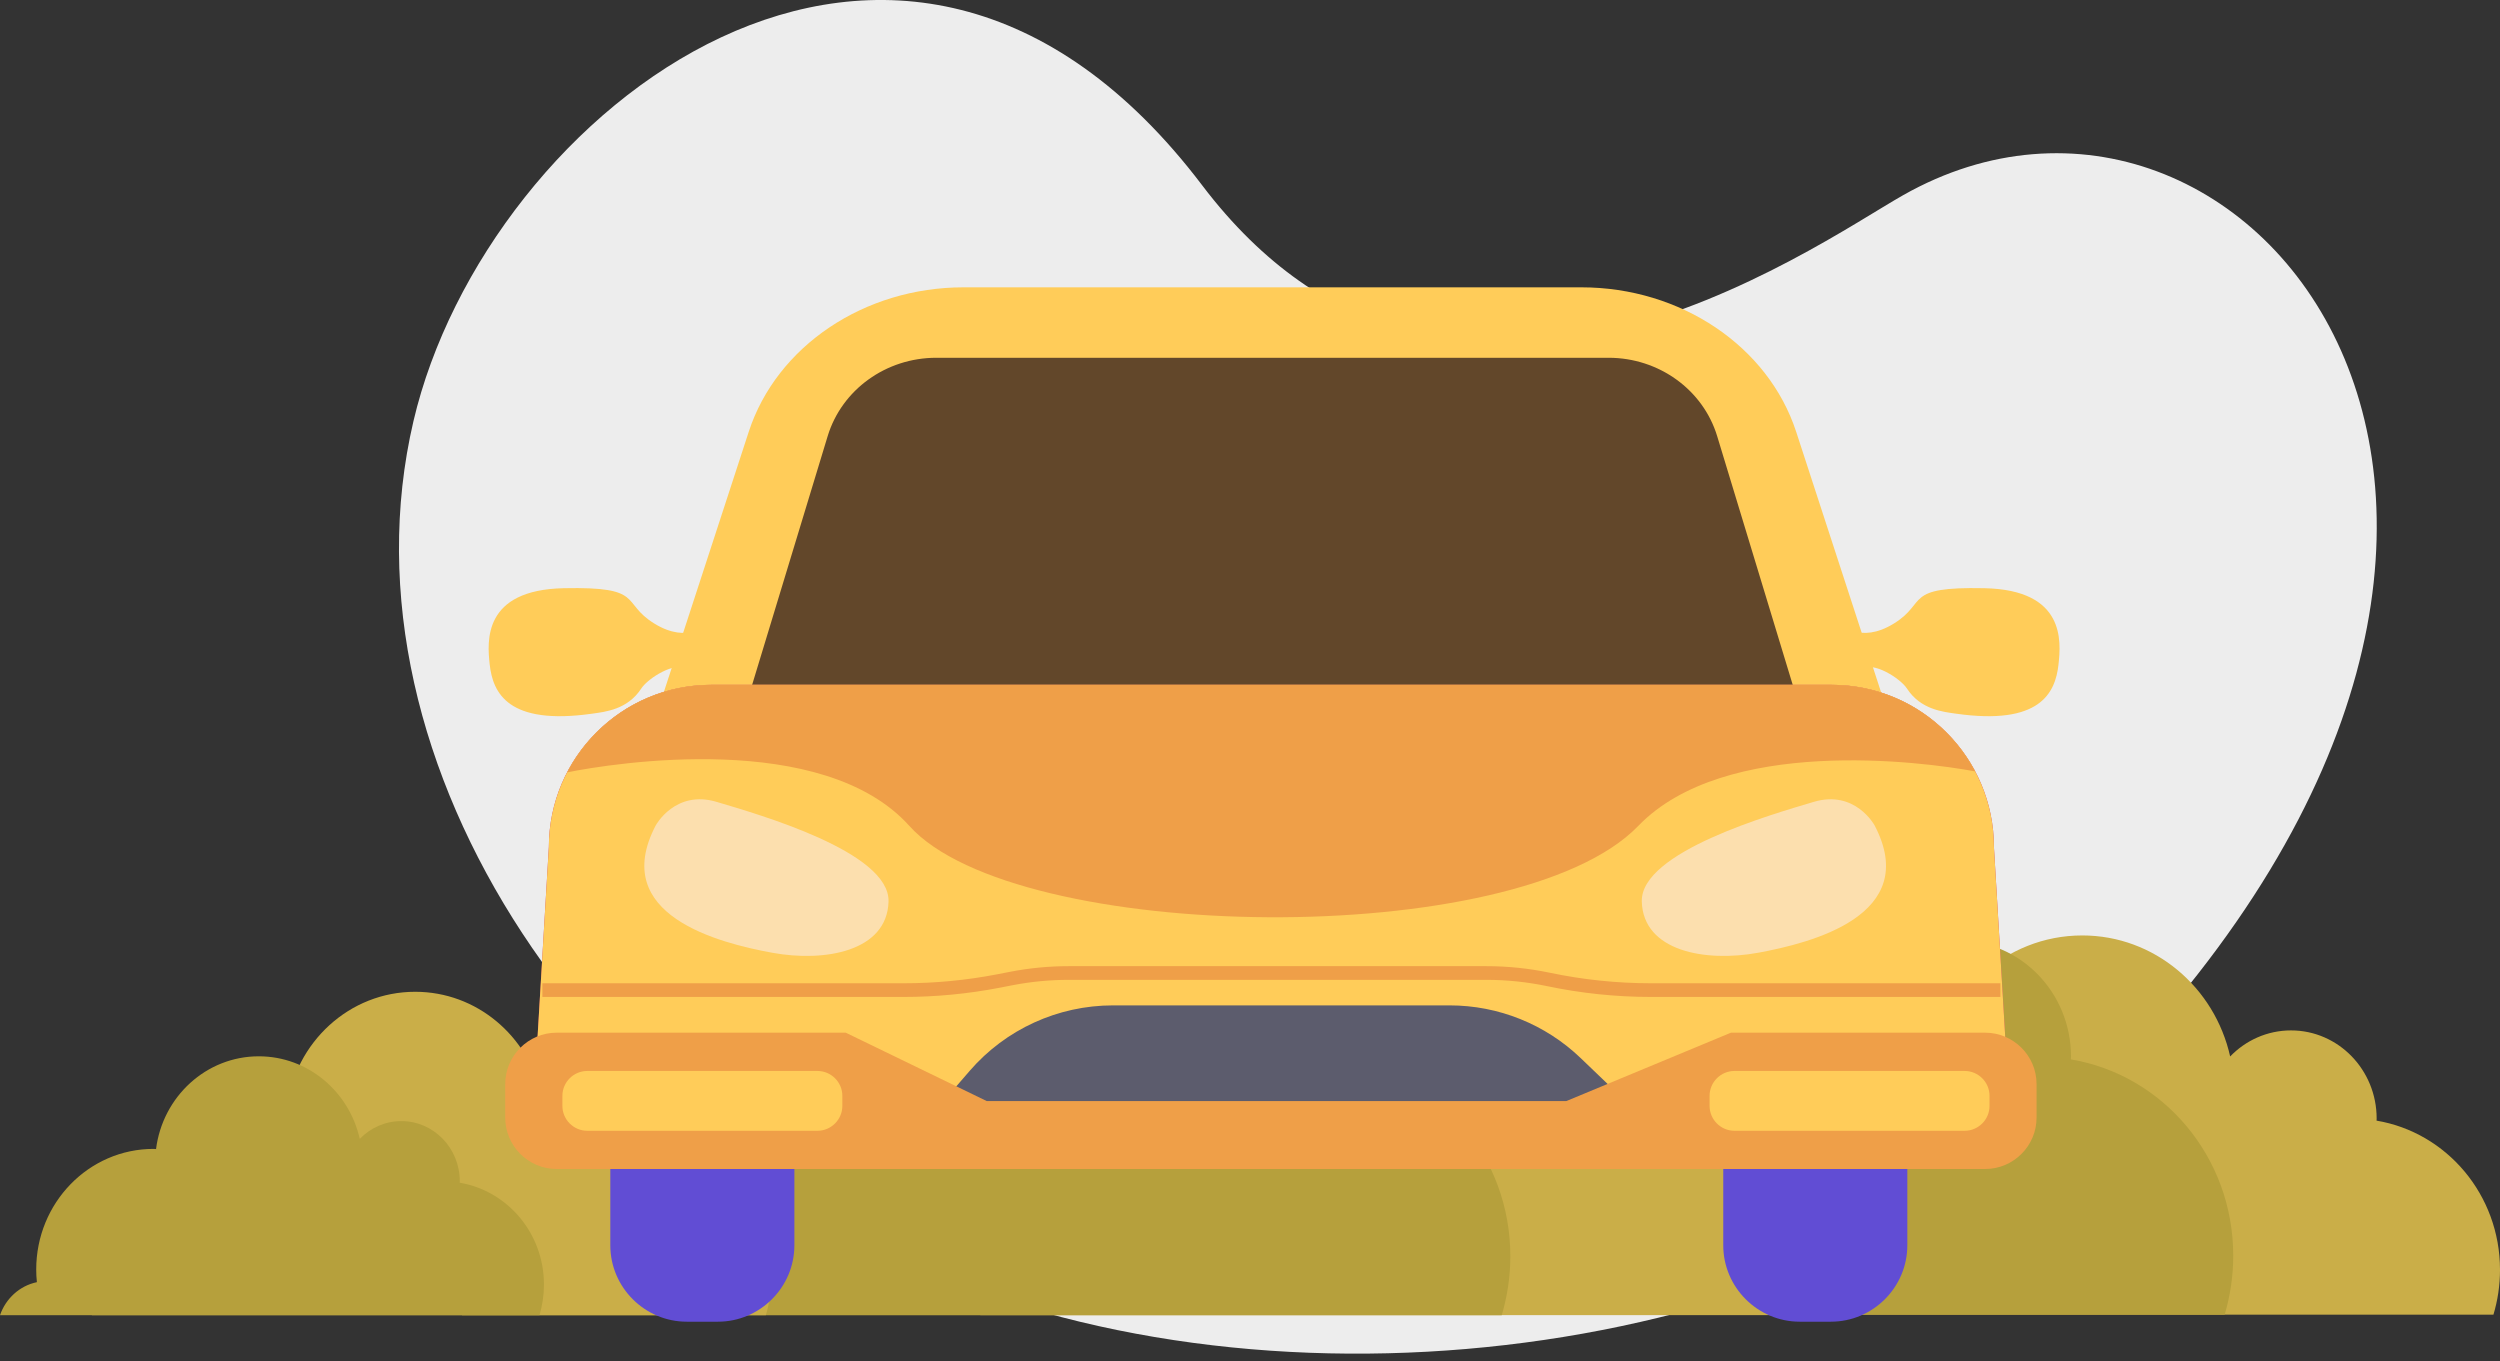 <svg width="191" height="104" viewBox="0 0 191 104" fill="none" xmlns="http://www.w3.org/2000/svg">
<rect x="0" y="0" width="191" height="104" fill="#333333" stroke="none"/>
<g id="Frame" clip-path="url(#clip0_463_4142)">
<g id="Group">
<g id="Group_2">
<g id="Group_3">
<path id="Vector" d="M160.753 82.584C141.423 102.433 102.731 108.917 74.212 98.484C45.694 88.054 25.43 58.496 31.589 32.171C37.122 8.528 68.692 -16.381 91.843 14.153C110.602 38.895 138.45 18.852 145.4 14.912C171.469 0.14 203.42 38.772 160.753 82.584Z" fill="#EDEDED"/>
</g>
</g>
<g id="Group_4">
<g id="Group_5">
<g id="Group_6">
<g id="Group_7">
<path id="Vector_2" d="M181.569 85.617C181.569 85.562 181.576 85.506 181.576 85.452C181.576 81.737 178.647 78.723 175.034 78.723C173.213 78.723 171.571 79.486 170.384 80.713C169.2 75.42 164.596 71.468 159.086 71.468C153.187 71.468 148.331 75.991 147.59 81.846C147.495 81.846 147.403 81.831 147.309 81.831C140.056 81.831 134.177 87.876 134.177 95.328C134.177 95.807 134.205 96.277 134.253 96.743C132.327 97.149 130.769 98.574 130.129 100.441H190.498C190.822 99.36 191 98.208 191 97.015C191 91.271 186.916 86.516 181.569 85.617Z" fill="#CAAE48"/>
</g>
</g>
</g>
<g id="Group_8">
<g id="Group_9">
<g id="Group_10">
<path id="Vector_3" d="M158.214 80.937C158.218 80.861 158.224 80.79 158.224 80.719C158.224 75.83 154.368 71.867 149.616 71.867C147.225 71.867 145.063 72.87 143.497 74.484C141.94 67.525 135.883 62.325 128.632 62.325C120.872 62.325 114.477 68.276 113.503 75.983C113.377 75.974 113.258 75.956 113.135 75.956C103.589 75.956 95.856 83.909 95.856 93.716C95.856 94.344 95.891 94.971 95.954 95.583C93.419 96.108 91.37 97.989 90.526 100.447H169.962C170.384 99.023 170.619 97.508 170.619 95.936C170.621 88.374 165.247 82.118 158.214 80.937Z" fill="#B6A03C"/>
</g>
</g>
</g>
<g id="Group_11">
<g id="Group_12">
<g id="Group_13">
<path id="Vector_4" d="M106.124 87.799C106.124 87.751 106.13 87.705 106.13 87.659C106.13 84.49 103.633 81.921 100.549 81.921C98.996 81.921 97.596 82.571 96.584 83.618C95.573 79.103 91.646 75.734 86.949 75.734C81.916 75.734 77.775 79.59 77.141 84.584C77.061 84.582 76.982 84.572 76.9 84.572C70.714 84.572 65.699 89.726 65.699 96.082C65.699 96.49 65.722 96.894 65.763 97.291C64.12 97.636 62.793 98.852 62.245 100.445H113.738C114.014 99.523 114.165 98.541 114.165 97.523C114.169 92.619 110.683 88.564 106.124 87.799Z" fill="#CAAE48"/>
</g>
</g>
</g>
<g id="Group_14">
<g id="Group_15">
<g id="Group_16">
<path id="Vector_5" d="M90.35 90.322C90.352 90.284 90.357 90.246 90.357 90.209C90.357 87.671 88.357 85.615 85.889 85.615C84.65 85.615 83.526 86.135 82.716 86.973C81.908 83.363 78.763 80.665 75.002 80.665C70.974 80.665 67.656 83.754 67.151 87.751C67.087 87.747 67.024 87.738 66.961 87.738C62.008 87.738 57.997 91.862 57.997 96.954C57.997 97.278 58.014 97.602 58.047 97.92C56.733 98.194 55.669 99.168 55.232 100.445H96.448C96.668 99.707 96.79 98.921 96.79 98.106C96.787 94.183 93.999 90.936 90.35 90.322Z" fill="#B6A03C"/>
</g>
</g>
</g>
</g>
<g id="Group_17">
<g id="Group_18">
<g id="Group_19">
<g id="Group_20">
<path id="Vector_6" d="M126.34 85.654C126.34 85.6 126.346 85.543 126.346 85.489C126.346 81.775 123.417 78.761 119.804 78.761C117.983 78.761 116.342 79.524 115.155 80.751C113.97 75.458 109.367 71.505 103.857 71.505C97.958 71.505 93.101 76.029 92.36 81.883C92.266 81.883 92.174 81.869 92.079 81.869C84.826 81.869 78.948 87.914 78.948 95.366C78.948 95.844 78.975 96.315 79.023 96.781C77.097 97.186 75.54 98.612 74.899 100.478H135.272C135.597 99.398 135.775 98.246 135.775 97.052C135.77 91.308 131.686 86.553 126.34 85.654Z" fill="#CAAE48"/>
</g>
</g>
</g>
<g id="Group_21">
<g id="Group_22">
<g id="Group_23">
<path id="Vector_7" d="M102.984 80.974C102.988 80.899 102.994 80.828 102.994 80.757C102.994 75.868 99.138 71.905 94.386 71.905C91.996 71.905 89.833 72.908 88.267 74.522C86.71 67.563 80.654 62.362 73.402 62.362C65.642 62.362 59.247 68.314 58.273 76.02C58.148 76.012 58.029 75.993 57.905 75.993C48.359 75.993 40.626 83.947 40.626 93.754C40.626 94.381 40.662 95.008 40.725 95.621C38.19 96.145 36.14 98.026 35.297 100.485H114.732C115.155 99.061 115.389 97.546 115.389 95.974C115.393 88.411 110.018 82.155 102.984 80.974Z" fill="#B6A03C"/>
</g>
</g>
</g>
<g id="Group_24">
<g id="Group_25">
<g id="Group_26">
<path id="Vector_8" d="M50.896 87.836C50.896 87.788 50.903 87.742 50.903 87.696C50.903 84.528 48.405 81.959 45.322 81.959C43.768 81.959 42.368 82.609 41.357 83.656C40.346 79.141 36.419 75.772 31.721 75.772C26.689 75.772 22.548 79.628 21.913 84.622C21.834 84.62 21.754 84.609 21.673 84.609C15.487 84.609 10.471 89.764 10.471 96.12C10.471 96.528 10.494 96.931 10.536 97.328C8.893 97.673 7.565 98.89 7.017 100.482H58.51C58.786 99.561 58.937 98.578 58.937 97.56C58.939 92.659 55.456 88.603 50.896 87.836Z" fill="#CAAE48"/>
</g>
</g>
</g>
<g id="Group_27">
<g id="Group_28">
<g id="Group_29">
<path id="Vector_9" d="M35.121 90.359C35.123 90.322 35.127 90.284 35.127 90.246C35.127 87.709 33.128 85.652 30.66 85.652C29.42 85.652 28.296 86.173 27.486 87.011C26.678 83.401 23.534 80.702 19.772 80.702C15.744 80.702 12.426 83.792 11.922 87.788C11.857 87.784 11.794 87.776 11.731 87.776C6.778 87.776 2.767 91.9 2.767 96.992C2.767 97.316 2.784 97.64 2.818 97.957C1.501 98.233 0.438 99.207 0 100.482H41.217C41.436 99.745 41.558 98.959 41.558 98.144C41.558 94.22 38.772 90.976 35.121 90.359Z" fill="#B6A03C"/>
</g>
</g>
</g>
</g>
<g id="Group_30">
<path id="Vector_10" d="M54.847 100.978H52.473C49.259 100.978 46.628 98.353 46.628 95.142V80.036C46.628 76.827 49.257 74.2 52.473 74.2H54.847C58.06 74.2 60.691 76.825 60.691 80.036V95.142C60.691 98.35 58.06 100.978 54.847 100.978Z" fill="#614DD4"/>
</g>
<g id="Group_31">
<path id="Vector_11" d="M139.876 100.978H137.502C134.288 100.978 131.657 98.353 131.657 95.142V80.036C131.657 76.827 134.286 74.2 137.502 74.2H139.876C143.089 74.2 145.72 76.825 145.72 80.036V95.142C145.72 98.35 143.091 100.978 139.876 100.978Z" fill="#614DD4"/>
</g>
<g id="Group_32">
<path id="Vector_12" d="M144.092 54.046H50.335L57.202 32.992C59.335 26.45 66.021 21.952 73.618 21.952H120.813C128.41 21.952 135.094 26.448 137.229 32.992L144.092 54.046Z" fill="#FFCC59"/>
</g>
<g id="Group_33">
<path id="Vector_13" d="M138.617 57.764H55.809L63.233 33.323C64.311 29.774 67.689 27.334 71.527 27.334H122.898C126.735 27.334 130.114 29.774 131.192 33.323L138.617 57.764Z" fill="#62472A"/>
</g>
<g id="Group_34">
<path id="Vector_14" d="M153.646 86.718H40.624L41.932 64.714C41.932 57.869 47.49 52.321 54.344 52.321H139.926C146.782 52.321 152.337 57.871 152.337 64.714L153.646 86.718Z" fill="#CE3A5E"/>
</g>
<g id="Group_35">
<path id="Vector_15" d="M153.646 86.718H40.624L41.932 64.714C41.932 57.869 47.49 52.321 54.344 52.321H139.926C146.782 52.321 152.337 57.871 152.337 64.714L153.646 86.718Z" fill="#FFCC59"/>
</g>
<g id="Group_36">
<path id="Vector_16" d="M70.501 85.955H126.097L120.767 80.841C118.073 78.255 114.483 76.811 110.746 76.811H85.031C80.83 76.811 76.835 78.635 74.089 81.808L70.501 85.955Z" fill="#5C5C6D"/>
</g>
<g id="Group_37">
<path id="Vector_17" d="M139.926 52.321H54.346C49.554 52.321 45.405 55.036 43.335 59.008C46.883 58.291 62.877 55.755 69.473 63.098C77.589 72.132 115.921 72.678 125.165 63.098C131.785 56.24 146.79 58.167 150.901 58.935C148.82 55.003 144.69 52.321 139.926 52.321Z" fill="#EF9F48"/>
</g>
<g id="Group_38">
<path id="Vector_18" d="M50.097 63.063C50.097 63.063 51.579 60.314 54.754 61.265C57.93 62.216 67.989 65.072 67.884 68.878C67.777 72.684 63.015 73.529 58.991 72.789C54.968 72.049 46.496 69.936 50.097 63.063Z" fill="#FCDFAE"/>
</g>
<g id="Group_39">
<path id="Vector_19" d="M143.221 63.063C143.221 63.063 141.739 60.314 138.563 61.265C135.387 62.216 125.329 65.072 125.433 68.878C125.54 72.684 130.303 73.529 134.326 72.789C138.349 72.049 146.821 69.936 143.221 63.063Z" fill="#FCDFAE"/>
</g>
<g id="Group_40">
<path id="Vector_20" d="M151.667 89.312H42.525C40.367 89.312 38.6 87.548 38.6 85.393V82.816C38.6 80.661 40.367 78.897 42.525 78.897H64.616L75.387 84.122H119.666L132.245 78.897H151.667C153.826 78.897 155.593 80.661 155.593 82.816V85.393C155.593 87.548 153.826 89.312 151.667 89.312Z" fill="#EF9F48"/>
</g>
<g id="Group_41">
<path id="Vector_21" d="M62.452 86.392H44.87C43.823 86.392 42.967 85.537 42.967 84.492V83.721C42.967 82.676 43.823 81.821 44.87 81.821H62.452C63.498 81.821 64.355 82.676 64.355 83.721V84.492C64.355 85.537 63.496 86.392 62.452 86.392Z" fill="#FFCC59"/>
</g>
<g id="Group_42">
<path id="Vector_22" d="M150.097 86.392H132.515C131.468 86.392 130.612 85.537 130.612 84.492V83.721C130.612 82.676 131.468 81.821 132.515 81.821H150.097C151.144 81.821 152 82.676 152 83.721V84.492C152 85.537 151.144 86.392 150.097 86.392Z" fill="#FFCC59"/>
</g>
<g id="Group_43">
<g id="Group_44">
<path id="Vector_23" d="M152.833 76.167H126.141C123.472 76.167 120.794 75.889 118.184 75.339C116.666 75.023 115.117 74.86 113.578 74.86H81.635C80.22 74.86 78.791 74.996 77.386 75.266L76.369 75.464C73.951 75.93 71.481 76.167 69.029 76.167H41.438V75.122H69.027C71.413 75.122 73.817 74.894 76.168 74.44L77.185 74.242C78.657 73.957 80.151 73.815 81.633 73.815H113.576C115.188 73.815 116.808 73.984 118.397 74.315C120.937 74.85 123.543 75.122 126.139 75.122H152.831L152.833 76.167Z" fill="#EF9F48"/>
</g>
</g>
<g id="Group_45">
<path id="Vector_24" d="M140.594 47.637C140.594 47.637 142.084 49.251 144.694 47.637C147.305 46.023 145.379 44.813 151.592 44.938C157.807 45.062 157.462 49.002 157.269 50.766C157.029 52.957 155.848 55.431 149.448 54.526C148.45 54.384 146.74 54.219 145.689 52.603C145.174 51.811 143.078 50.494 142.21 51.115L140.594 47.637Z" fill="#FFCC59"/>
</g>
<g id="Group_46">
<path id="Vector_25" d="M54.089 47.637C54.089 47.637 52.598 49.251 49.988 47.637C47.377 46.023 49.303 44.813 43.09 44.938C36.875 45.062 37.22 49.002 37.413 50.766C37.654 52.957 38.834 55.431 45.234 54.526C46.232 54.384 47.943 54.219 48.993 52.603C49.508 51.811 51.604 50.494 52.473 51.115L54.089 47.637Z" fill="#FFCC59"/>
</g>
</g>
</g>
<defs>
<clipPath id="clip0_463_4142">
<rect width="191" height="103.419" fill="white"/>
</clipPath>
</defs>
</svg>
